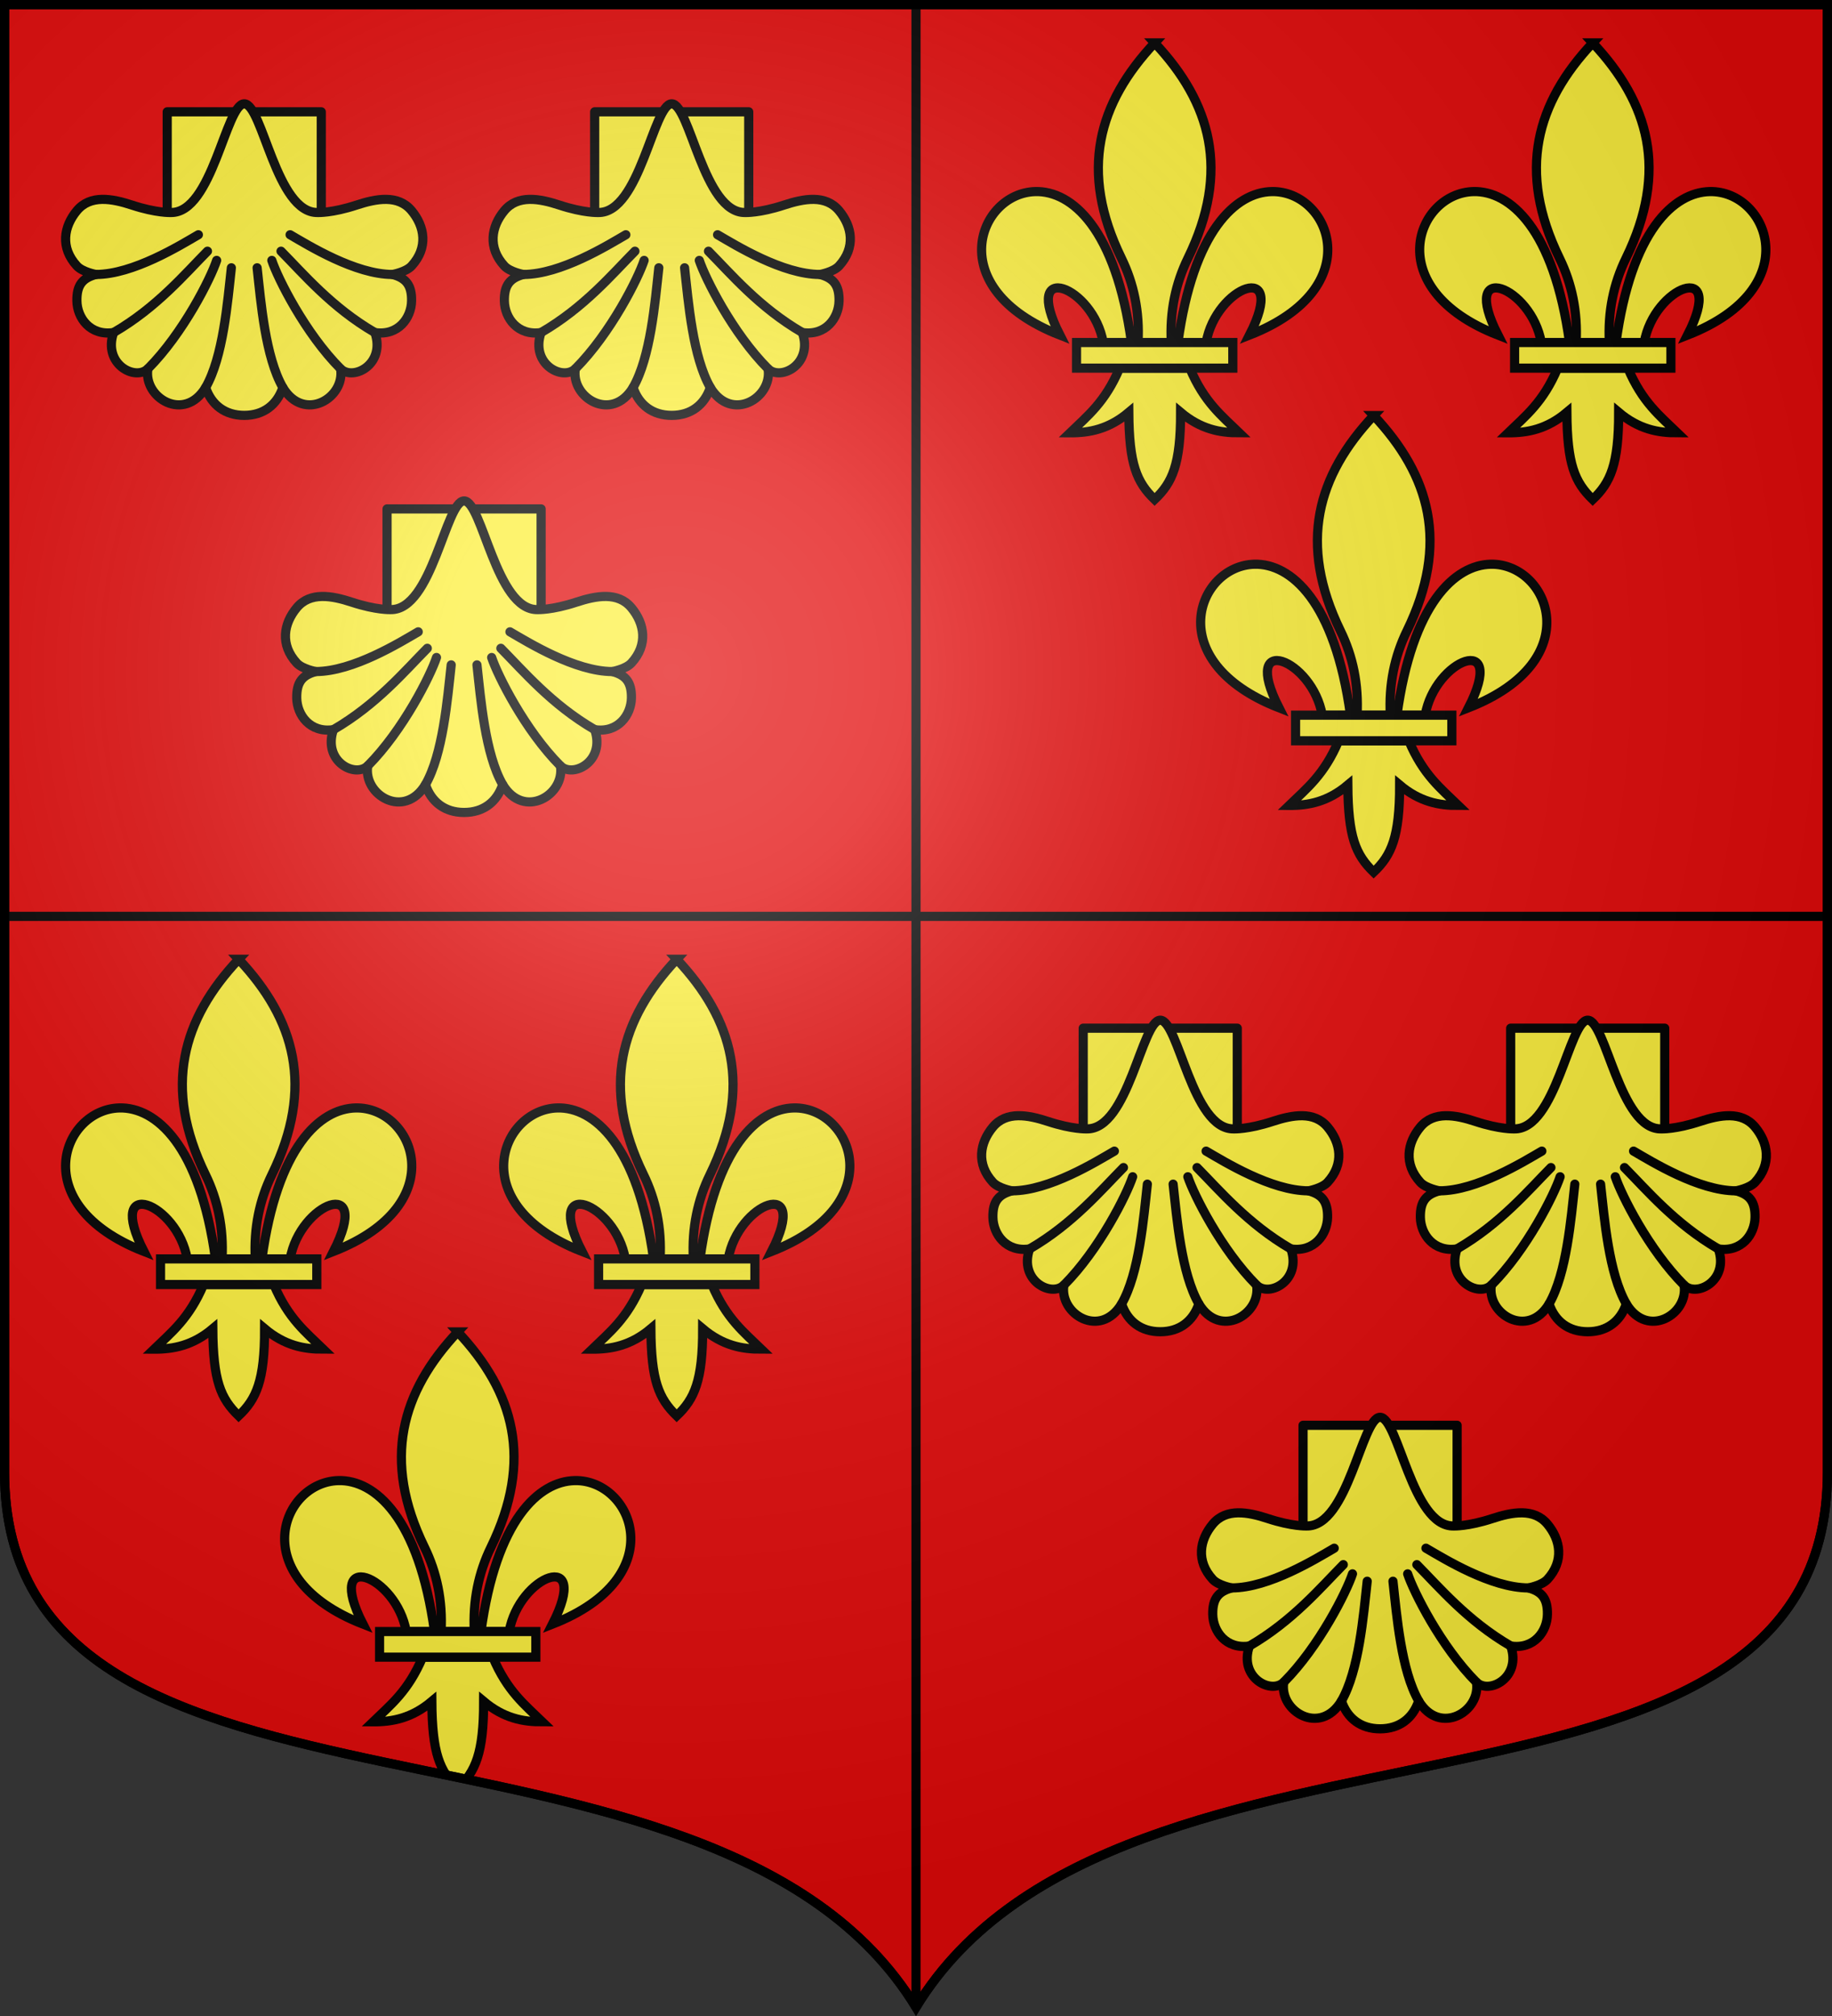 <?xml version="1.0" encoding="UTF-8" standalone="no"?><svg height="660" width="600" xmlns="http://www.w3.org/2000/svg" xmlns:xlink="http://www.w3.org/1999/xlink"><rect width="100%" height="100%" fill="#333333" stroke="none"/><radialGradient id="a" cx="220" cy="220" gradientUnits="userSpaceOnUse" r="405"><stop offset="0" stop-color="#fff" stop-opacity=".31"/><stop offset=".19" stop-color="#fff" stop-opacity=".25"/><stop offset=".6" stop-color="#6b6b6b" stop-opacity=".125"/><stop offset="1" stop-opacity=".125"/></radialGradient><clipPath id="b"><path d="m301.5-298.5v480.493c0 128.785 231.64 65.81 298.5 175.133 66.86-109.323 298.5-46.348 298.5-175.133v-480.493z"/></clipPath><path d="m1.5 1.5v480.49c-0 128.784 231.64 65.809 298.5 175.131 66.86-109.322 298.5-46.347 298.5-175.131v-480.49z" fill="#e20909" stroke-width="1"/><path d="m300 657.121 0-655.621m-298.5 298.5h597" fill="none" stroke="#000" stroke-width="3"/><g id="c" stroke-width="1.045" transform="matrix(.957 0 0 .957 305.706 -3.604)"><g id="d" fill="#fcef3c" stroke="#000" stroke-width="1.707" transform="matrix(.504 0 0 .505 .61 -1.063)"><path d="m29.739 62.946c-2.69 6.351-6.015 8.922-9.244 12.043 3.618.017 7.225-.678 10.963-3.814.064 9.675 1.458 12.982 4.819 16.233 3.323-3.149 4.858-6.547 4.847-16.233 3.738 3.136 7.335 3.83 10.953 3.814-3.228-3.121-6.544-5.693-9.234-12.043z" fill-rule="evenodd" stroke-width="1.707" transform="matrix(3.639 0 0 3.638 16.977 29.937)"/><path d="m126.281 7.938c-34.942 37.095-47.103 79.176-20.625 133.344 7.664 15.678 11.338 33.045 10.312 52.25h20.625c-1.026-19.205 2.649-36.572 10.312-52.25 26.478-54.168 14.317-96.249-20.625-133.344z" fill-rule="evenodd" stroke-width="5.679" transform="matrix(1.094 0 0 1.094 10.869 29.937)"/><path d="m52.25 100c-35.235.845-58.727 60.018 15.219 88.875-24.44-47.874 20.896-30.132 26.875 4.656h17.531c-9.679-70.661-37.052-94.073-59.625-93.531zm146.719 0c-22.301.418-48.764 24.284-58.25 93.531h17.5c5.98-34.788 51.346-52.531 26.906-4.656 74.894-29.227 49.821-89.549 13.844-88.875z" fill-rule="evenodd" stroke-width="5.679" transform="matrix(1.094 0 0 1.094 10.869 29.937)"/><path d="m21.707 58.178h29.159v4.772h-29.159z" stroke-width="1.707" transform="matrix(3.639 0 0 3.638 16.977 29.937)"/></g><use fill="#fcef3c" height="100%" stroke="#000" stroke-width="6.268" transform="translate(149.921)" width="100%" xlink:href="#d"/><use fill="#fcef3c" height="100%" stroke="#000" stroke-width="6.268" transform="translate(74.96 127.48)" width="100%" xlink:href="#d"/></g><use clip-path="url(#b)" height="100%" transform="translate(-300 300)" width="100%" xlink:href="#c"/><path d="m1.5 1.5v480.492c0 128.785 231.64 65.81 298.5 175.133 66.86-109.323 298.5-46.348 298.5-175.133v-480.492z" fill="none" stroke="#000" stroke-width="3"/><g id="e"><g id="f" stroke="#000" stroke-width="1" transform="matrix(1 0 0 1 221.621 374.427)"><path d="m-166.86-301.938v-35.885h50.461v35.885" fill="#fcef3c" stroke="#000" stroke-linecap="round" stroke-linejoin="round" stroke-width="3"/><path d="m-165.716-304.856s-4.702.198-12.649-2.417c-6.57-2.162-13.68-3.466-18.07 1.81-4.305 5.173-5.521 12.078 0 18.098 1.841 2.007 6.244 2.794 6.244 2.794-4.385 1.175-6.332 3.452-6.244 8.661.095 5.567 4.357 11.503 12.011 10.358-3.549 10.332 7.052 15.909 11.235 11.86-1.542 9.542 11.981 17.684 18.91 6.132 1.925 5.722 6.375 9.118 12.649 9.118s10.724-3.396 12.649-9.118c6.929 11.552 20.452 3.41 18.91-6.132 4.183 4.05 14.785-1.527 11.235-11.86 7.654 1.145 11.917-4.791 12.011-10.358.089-5.209-1.859-7.486-6.244-8.661 0 0 4.403-.788 6.244-2.794 5.521-6.02 4.305-12.925 0-18.098-4.39-5.275-11.5-3.972-18.07-1.81-7.947 2.615-12.649 2.417-12.649 2.417-13.626.319-18.071-35.578-24.086-35.578s-10.46 35.898-24.086 35.578z" style="fill:#fcef3c;fill-rule:evenodd;stroke:#000;stroke-width:3;stroke-linecap:round;stroke-linejoin:round"/><path d="m-110.071-253.692c-11.65-11.707-20.596-29.654-22.524-35.483m5.984-8.4c6.009 3.486 21.353 13.004 33.542 13.004m-5.767 19.019c-14.169-8.22-23.437-19.26-30.751-26.636m.606 44.627c-5.736-9.983-7.185-27.878-8.429-39.198m-35.779 33.066c11.65-11.707 20.596-29.654 22.524-35.483m-5.984-8.4c-6.009 3.486-21.353 13.004-33.542 13.004m5.767 19.019c14.169-8.22 23.437-19.26 30.751-26.636m-.606 44.627c5.736-9.983 7.185-27.878 8.429-39.198" fill="none" stroke="#000" stroke-linecap="round" stroke-linejoin="round" stroke-width="3"/></g><use height="100%" transform="translate(140)" width="100%" xlink:href="#f"/><use height="100%" transform="translate(72 130)" width="100%" xlink:href="#f"/></g><use height="100%" transform="translate(300 300)" width="100%" xlink:href="#e"/><path d="m1.5 1.5v481.5c0 129.055 231.64 65.948 298.5 175.5 66.86-109.552 298.5-46.445 298.5-175.5v-481.5z" fill="url(#a)"/><path d="m1.5 1.5v480.492c0 128.785 231.64 65.81 298.5 175.133 66.86-109.323 298.5-46.348 298.5-175.133v-480.492z" fill="none" stroke="#000" stroke-width="3"/></svg>